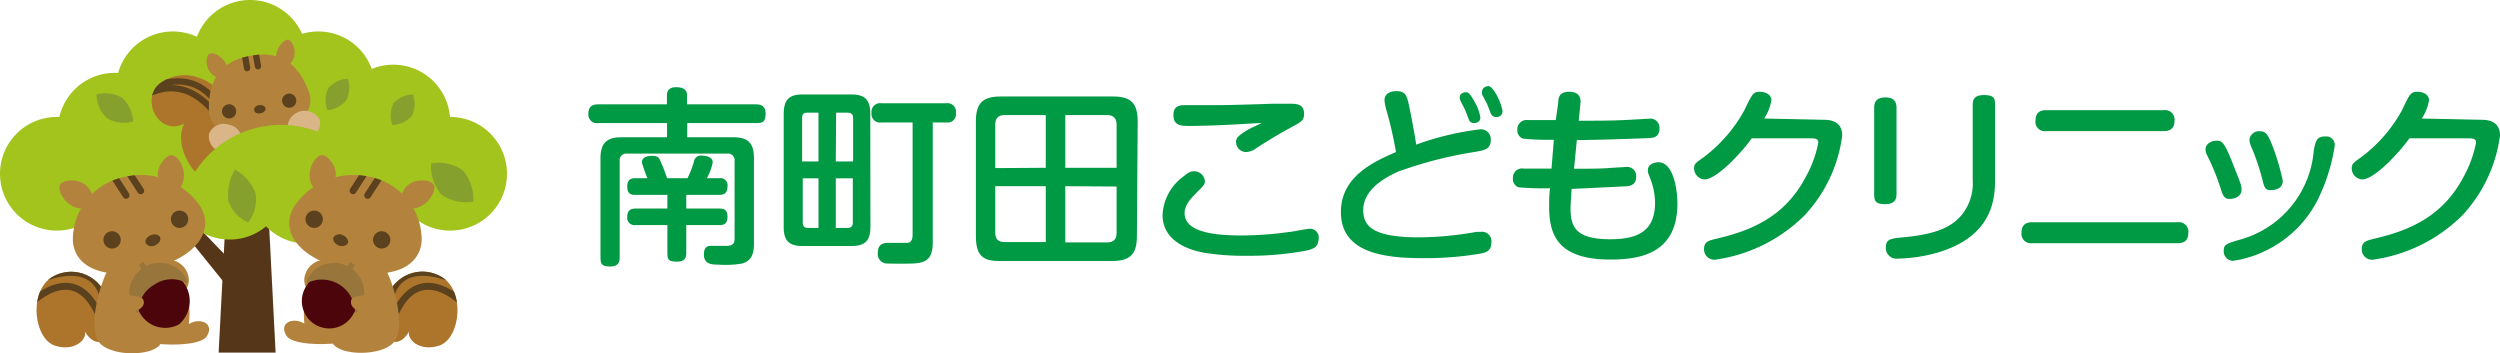 <svg xmlns="http://www.w3.org/2000/svg" xmlns:xlink="http://www.w3.org/1999/xlink" viewBox="0 0 158.83 22.45"><defs><style>.cls-1,.cls-16,.cls-8{fill:none;}.cls-2{fill:#094;}.cls-3{fill:#563618;}.cls-4{fill:#a3c31d;}.cls-5{fill:#86a02e;}.cls-6{fill:#ac752b;}.cls-7{clip-path:url(#clip-path);}.cls-16,.cls-8{stroke:#5b411d;stroke-linecap:round;stroke-miterlimit:10;}.cls-8{stroke-width:0.4px;}.cls-9{fill:#b3833e;}.cls-10{fill:#5b411d;}.cls-11{fill:#4c060b;}.cls-12{fill:#97753b;}.cls-13{clip-path:url(#clip-path-2);}.cls-14{fill:#dab587;}.cls-15{clip-path:url(#clip-path-3);}.cls-16{stroke-width:0.44px;}.cls-17{fill:#b57840;}.cls-18{clip-path:url(#clip-path-4);}.cls-19{clip-path:url(#clip-path-5);}.cls-20{clip-path:url(#clip-path-6);}</style><clipPath id="clip-path"><path class="cls-1" d="M15.37,11.79c-2.59.91-4.52-2.41-3.66-3.93C10,8.7,8.84,6.13,10.28,5.21,12.22,4,14,5.62,14.35,6.3"/></clipPath><clipPath id="clip-path-2"><path class="cls-1" d="M16.79,8.33a8.44,8.44,0,0,1-1.95.16,1.53,1.53,0,0,1-1.57-1.65c0-2.47,1.51-3.1,2.67-3.3h0c1.17-.21,2.76-.12,3.64,2.19a1.52,1.52,0,0,1-.91,2.08,8.31,8.31,0,0,1-1.89.52"/></clipPath><clipPath id="clip-path-3"><path class="cls-1" d="M6.82,19.05a2.37,2.37,0,0,0-3.44-1.49c-1.59.87-1.24,3.94.09,4.39s2.19-.5,1.88-1c.19.46.82,1.17,1.47.5S6.82,19.05,6.82,19.05Z"/></clipPath><clipPath id="clip-path-4"><path class="cls-1" d="M8,11.22a4.08,4.08,0,0,0-3.37,4.06c.09,1.71,2,2.63,5.11,1.77s3.93-2.72,2.84-4.14A4.55,4.55,0,0,0,8,11.22Z"/></clipPath><clipPath id="clip-path-5"><path class="cls-1" d="M24.54,19.05A2.37,2.37,0,0,1,28,17.56c1.6.87,1.25,3.94-.08,4.39s-2.19-.5-1.88-1c-.19.46-.83,1.17-1.48.5S24.54,19.05,24.54,19.05Z"/></clipPath><clipPath id="clip-path-6"><path class="cls-1" d="M23.42,11.22a4.09,4.09,0,0,1,3.37,4.06c-.09,1.71-2,2.63-5.12,1.77s-3.93-2.72-2.83-4.14A4.54,4.54,0,0,1,23.42,11.22Z"/></clipPath></defs><g id="レイヤー_2" data-name="レイヤー 2"><g id="レイヤー_2-2" data-name="レイヤー 2"><path class="cls-2" d="M46.56,8.72c.9,0,1.34.29,1.34,1.34v5.39c0,.52-.07,1.1-.74,1.29a6.17,6.17,0,0,1-1.55.07c-.35,0-.89,0-.89-.64s.41-.55.67-.55h.74c.43,0,.54-.15.54-.47V10.24a.42.42,0,0,0-.47-.48H39.84a.42.42,0,0,0-.47.48v6.07c0,.21,0,.62-.57.62s-.65-.13-.65-.62V10.06c0-1,.43-1.34,1.34-1.34h2.89v-.9H38a.54.54,0,0,1-.62-.57c0-.44.2-.62.62-.62h4.37V6.05c0-.35.22-.51.58-.51s.7.1.7.51v.58H48c.2,0,.64,0,.64.59s-.26.6-.64.6H43.66v.9Zm-2.88,2.6a6.33,6.33,0,0,0,.41-1.06.44.44,0,0,1,.51-.37c.06,0,.68,0,.68.43a3.49,3.49,0,0,1-.37,1h.81a.45.45,0,0,1,.5.52c0,.51-.32.54-.55.54H43.6v.87h2.07c.22,0,.55,0,.55.52s-.31.53-.55.53H43.6v1.75c0,.2,0,.57-.57.57s-.63-.12-.63-.57V14.3h-2a.47.47,0,0,1-.55-.52c0-.47.29-.53.55-.53h2v-.87h-2c-.25,0-.55,0-.55-.53,0-.23.05-.53.51-.53h.77a8.53,8.53,0,0,1-.35-1c0-.42.55-.42.65-.42.35,0,.44.12.53.33a11.29,11.29,0,0,1,.42,1.09Z"/><path class="cls-2" d="M55.3,14.42c0,.91-.38,1.21-1.22,1.21H51c-.84,0-1.21-.3-1.21-1.21V7.22C49.8,6.31,50.16,6,51,6h3.07c.84,0,1.22.3,1.22,1.22ZM52,10.26V7.16h-.71c-.29,0-.33.17-.33.33v2.77Zm0,1.07H51v2.81c0,.19.07.34.33.34H52Zm1.1-1.07H54.2V7.49c0-.22-.11-.33-.34-.33h-.74Zm0,1.07v3.15h.74a.3.3,0,0,0,.34-.34V11.33ZM56,7.78a.54.54,0,0,1-.63-.6A.55.55,0,0,1,56,6.56h4.11a.54.54,0,0,1,.62.61.53.53,0,0,1-.6.61h-.87V15.4c0,1.35-.71,1.35-1.86,1.35s-1.16,0-1.28-.06a.59.59,0,0,1-.35-.62c0-.64.43-.64.77-.64.17,0,.91,0,1.06,0,.33,0,.38-.28.38-.53V7.78Z"/><path class="cls-2" d="M72.23,15c0,1.19-.47,1.58-1.57,1.58H63.53C62.44,16.6,62,16.23,62,15V7.71c0-1.21.49-1.58,1.58-1.58h7.13c1.08,0,1.57.37,1.57,1.58Zm-5.79-4.34V7.31H63.83c-.49,0-.6.29-.6.62v2.75Zm0,1.17H63.23v2.94c0,.39.15.61.6.61h2.61Zm1.24-1.17h3.26V7.93c0-.34-.13-.62-.6-.62H67.68Zm0,1.17V15.4h2.66c.47,0,.6-.26.6-.61V11.85Z"/><path class="cls-2" d="M83.05,15.91a19.67,19.67,0,0,1-3.93.34,16,16,0,0,1-2.26-.14c-.85-.1-3-.55-3-2.46a3.22,3.22,0,0,1,1.34-2.45c.29-.24.44-.32.65-.32a.69.69,0,0,1,.7.62c0,.21-.06.27-.55.76s-.74.86-.74,1.28c0,1.19,1.82,1.42,3.62,1.42a21.86,21.86,0,0,0,3-.22c.2,0,1.08-.2,1.27-.2a.55.55,0,0,1,.63.61C83.74,15.66,83.55,15.78,83.05,15.91ZM75.55,8c-.46,0-1,0-1-.67s.43-.65.94-.65l2,0c.37,0,2.35-.05,3.35-.09l1.12,0c.37,0,.89,0,.89.64,0,.42-.18.51-.69.79-.87.47-1.28.72-2.3,1.36a1.2,1.2,0,0,1-.67.28A.64.64,0,0,1,78.53,9c0-.25.18-.41.74-.75.13-.08.77-.37.89-.44C78.78,7.89,77,8,75.55,8Z"/><path class="cls-2" d="M94,8.22a.63.63,0,0,1,.71.7c0,.57-.44.63-1,.73a25.74,25.74,0,0,0-4.9,1.26c-1.11.5-2.2,1.27-2.2,2.44,0,1,.58,1.73,3.54,1.73a21.37,21.37,0,0,0,3.66-.35l.26,0a.6.6,0,0,1,.68.68c0,.52-.33.63-.68.7a21,21,0,0,1-3.69.29c-2.47,0-5.19-.34-5.19-2.93,0-2.28,2.13-3.21,3.5-3.81a24.77,24.77,0,0,0-.57-2.53,3.47,3.47,0,0,1-.16-.75c0-.51.5-.59.74-.59.63,0,.69.29.86,1.12.11.52.36,1.83.41,2.28A18.21,18.21,0,0,1,94,8.22ZM92.79,6.4a.42.42,0,0,1-.05-.22c0-.24.25-.32.4-.32s.27.11.54.6a2.88,2.88,0,0,1,.37,1c0,.36-.37.36-.41.36a.33.33,0,0,1-.31-.19s-.2-.54-.25-.65S92.82,6.48,92.79,6.4ZM94.16,6a.62.62,0,0,1,0-.18c0-.27.3-.35.39-.35s.24.06.51.52a3.51,3.51,0,0,1,.4,1.07c0,.38-.39.38-.42.38a.39.39,0,0,1-.34-.26c-.07-.2-.16-.42-.23-.59Z"/><path class="cls-2" d="M100,10.72c1,0,1.78,0,2.42-.06l.86-.05a.58.58,0,0,1,.67.62c0,.57-.48.6-.7.61C102,11.9,100,12,99.84,12c0,.29-.06,1-.06,1.2,0,1.13.24,2,2.5,2,1.68,0,2.87-.45,2.87-2.33a4.26,4.26,0,0,0-.28-1.46c-.17-.43-.18-.46-.18-.59,0-.38.41-.51.68-.51.95,0,1.2,1.75,1.2,2.61,0,3.16-2.31,3.57-4.26,3.57-3.42,0-3.89-1.65-3.89-3.39,0-.29,0-.72.06-1.14a17.83,17.83,0,0,1-2-.06.55.55,0,0,1-.36-.58.58.58,0,0,1,.68-.61l1.77,0,.15-1.83a17.16,17.16,0,0,1-1.95-.07.55.55,0,0,1-.37-.57.59.59,0,0,1,.69-.61l1.75,0L99,6.52c0-.31.06-.69.7-.69.38,0,.77.15.71.73l-.11,1.11c1.13,0,2.28,0,3.41-.07l1.06-.06a.58.58,0,0,1,.66.62c0,.59-.43.61-.82.62s-2.36.1-4.43.12Z"/><path class="cls-2" d="M115.88,7.61c.88,0,1.16.45,1.16,1a9.11,9.11,0,0,1-2.41,5.09,10,10,0,0,1-5.68,2.8.66.66,0,0,1-.69-.68c0-.46.3-.53.69-.63,2.12-.49,4.41-1.3,5.8-4a7.15,7.15,0,0,0,.77-2.13c0-.25-.19-.27-.49-.27h-3.74c-.59.84-2.21,2.61-3,2.61a.71.71,0,0,1-.66-.69c0-.29.08-.35.58-.7a9.37,9.37,0,0,0,2.61-3c.51-1.06.57-1.18,1-1.18.26,0,.72.13.72.54a3,3,0,0,1-.46,1.16Z"/><path class="cls-2" d="M120.49,12.31c0,.28-.06.66-.7.66s-.72-.19-.72-.66V6.86c0-.29.07-.67.71-.67.48,0,.71.2.71.67Zm6.26-.94c0,1.17-.09,3.6-3.59,4.66a9.87,9.87,0,0,1-2.58.4.68.68,0,0,1-.77-.7c0-.55.31-.58,1.19-.66,2-.2,3-.63,3.67-1.46a3.21,3.21,0,0,0,.66-2.19V6.71c0-.26,0-.67.7-.67s.72.23.72.67Z"/><path class="cls-2" d="M138.35,14.12a.6.6,0,0,1,.68.66c0,.56-.33.67-.68.67h-9.23a.6.6,0,0,1-.69-.66c0-.52.29-.67.69-.67ZM137.46,7a.6.6,0,0,1,.69.67c0,.59-.4.66-.69.66H130a.59.59,0,0,1-.68-.66c0-.58.36-.67.68-.67Z"/><path class="cls-2" d="M141.06,11.9a14.34,14.34,0,0,0-.82-2,.9.9,0,0,1-.12-.41c0-.34.36-.55.69-.55s.49,0,1.1,1.6c.14.35.38.95.41,1.06a1.22,1.22,0,0,1,.09.45c0,.5-.56.59-.75.59C141.3,12.65,141.22,12.41,141.06,11.9Zm7.27-2.64a11.54,11.54,0,0,1-.88,3A7.2,7.2,0,0,1,143.79,16a6.93,6.93,0,0,1-1.92.57.6.6,0,0,1-.59-.65c0-.39.16-.44,1.12-.72A6.41,6.41,0,0,0,147,9.55c.11-.54.17-.88.69-.88l.18,0A.54.54,0,0,1,148.33,9.26Zm-4.62,2.05A14.52,14.52,0,0,0,143,9.26a1.31,1.31,0,0,1-.09-.38.61.61,0,0,1,.67-.54c.35,0,.48.17.72.74a14.46,14.46,0,0,1,.73,2.4c0,.49-.43.6-.8.6S143.83,11.78,143.71,11.31Z"/><path class="cls-2" d="M157.67,7.61c.88,0,1.16.45,1.16,1a9.19,9.19,0,0,1-2.41,5.09,10,10,0,0,1-5.68,2.8.65.65,0,0,1-.69-.68c0-.46.3-.53.69-.63,2.12-.49,4.4-1.3,5.8-4a7.45,7.45,0,0,0,.77-2.13c0-.25-.19-.27-.49-.27h-3.75c-.59.84-2.2,2.61-3,2.61a.71.71,0,0,1-.66-.69c0-.29.08-.35.57-.7a9.31,9.31,0,0,0,2.62-3c.5-1.06.56-1.18,1-1.18.26,0,.72.13.72.54a3,3,0,0,1-.46,1.16Z"/><polygon class="cls-3" points="11.09 12.86 14.69 16.6 14.69 18.51 10.95 13.87 11.09 12.86"/><polygon class="cls-3" points="13.89 22.4 17.51 22.4 16.98 12.07 14.43 12.07 13.89 22.4"/><path class="cls-4" d="M18.2,11.55A3.61,3.61,0,1,1,14.59,8,3.61,3.61,0,0,1,18.2,11.55Z"/><path class="cls-4" d="M12.59,11.29A3.61,3.61,0,1,1,9,7.68,3.61,3.61,0,0,1,12.59,11.29Z"/><path class="cls-4" d="M10.9,8.24A3.61,3.61,0,1,1,7.3,4.63,3.6,3.6,0,0,1,10.9,8.24Z"/><path class="cls-4" d="M7.22,11A3.61,3.61,0,1,1,3.61,7.43c1.28,0,3,.39,3.61,1.4C7.57,9.39,7.22,10.33,7.22,11Z"/><path class="cls-4" d="M14.59,5.58A3.61,3.61,0,1,1,11,2,3.6,3.6,0,0,1,14.59,5.58Z"/><path class="cls-4" d="M19.5,3.61A3.61,3.61,0,1,1,15.89,0,3.61,3.61,0,0,1,19.5,3.61Z"/><path class="cls-4" d="M23.83,5.58A3.61,3.61,0,1,1,20.22,2,3.6,3.6,0,0,1,23.83,5.58Z"/><path class="cls-4" d="M32.21,11A3.61,3.61,0,1,1,28.6,7.43,3.61,3.61,0,0,1,32.21,11Z"/><path class="cls-4" d="M23.11,11.86a3.61,3.61,0,1,1-3.61-3.6A3.61,3.61,0,0,1,23.11,11.86Z"/><path class="cls-4" d="M27.44,11.23a3.61,3.61,0,1,1-3.61-3.61A3.61,3.61,0,0,1,27.44,11.23Z"/><path class="cls-4" d="M28.6,7.72A3.61,3.61,0,1,1,25,4.11,3.61,3.61,0,0,1,28.6,7.72Z"/><path class="cls-4" d="M20.22,8.26a3.61,3.61,0,1,1-3.61-3.61A3.6,3.6,0,0,1,20.22,8.26Z"/><path class="cls-5" d="M22,6.37A1.76,1.76,0,0,1,20.8,7a1.8,1.8,0,0,1,.05-1.39A1.78,1.78,0,0,1,22.1,5,1.82,1.82,0,0,1,22,6.37Z"/><path class="cls-5" d="M26.18,7.35a1.76,1.76,0,0,1-1.25.59A1.82,1.82,0,0,1,25,6.55,1.78,1.78,0,0,1,26.24,6,1.79,1.79,0,0,1,26.18,7.35Z"/><path class="cls-5" d="M7.77,6.22a2.2,2.2,0,0,1,.69,1.5,2.17,2.17,0,0,1-1.64-.19A2.18,2.18,0,0,1,6.13,6,2.2,2.2,0,0,1,7.77,6.22Z"/><path class="cls-6" d="M15.37,11.79c-2.59.91-4.52-2.41-3.66-3.93C10,8.7,8.84,6.13,10.28,5.21,12.22,4,14,5.62,14.35,6.3l1.24,1.53"/><g class="cls-7"><path class="cls-8" d="M14,7c-.39-.87-1.7-2.69-4.64-1.35"/><path class="cls-8" d="M15.12,9.8c-.69-1.83-2.74-5.58-6-3.67"/></g><path class="cls-9" d="M16.79,8.33a8.44,8.44,0,0,1-1.95.16,1.53,1.53,0,0,1-1.57-1.65c0-2.47,1.51-3.1,2.67-3.3h0c1.17-.21,2.76-.12,3.64,2.19a1.52,1.52,0,0,1-.91,2.08,8.31,8.31,0,0,1-1.89.52"/><path class="cls-10" d="M16.15,7c0,.15.2.24.4.2s.35-.18.32-.32-.21-.23-.41-.2S16.12,6.83,16.15,7Z"/><path class="cls-10" d="M17.93,6.47a.45.45,0,0,0,.52.37.45.45,0,1,0-.52-.37Z"/><path class="cls-10" d="M15,7a.45.45,0,1,1-.89.15A.45.45,0,0,1,15,7Z"/><path class="cls-9" d="M17.56,3.92a1.33,1.33,0,0,1,.56-1.35c.22-.12.37,0,.51.33a1.07,1.07,0,0,1-.5,1.38"/><path class="cls-9" d="M14.5,4.46a1.34,1.34,0,0,0-1-1.08c-.25,0-.35.12-.37.49A1.08,1.08,0,0,0,14.09,5"/><path class="cls-11" d="M16.39,10.58a1.39,1.39,0,0,0,1.94.17,1.39,1.39,0,0,0-.06-1.95,1.37,1.37,0,0,0-1.93-.16A1.37,1.37,0,0,0,16.39,10.58Z"/><path class="cls-12" d="M16.15,8.44a1.41,1.41,0,0,0,.07,2.13c.1.09.15,0,.1-.12a1.43,1.43,0,0,1,.48-1.32,1.45,1.45,0,0,1,1.34-.41c.13.06.22,0,.13-.09A1.4,1.4,0,0,0,16.15,8.44Z"/><rect class="cls-12" x="16.02" y="8.2" width="0.26" height="0.48" transform="translate(-1.39 13.4) rotate(-43.38)"/><path class="cls-9" d="M16.09,10.62c-.85.63-1.27.19-1.52-.32a1.7,1.7,0,0,1,.66-2l2.95-.53a1.71,1.71,0,0,1,1.31,1.67c-.06.57-.31,1.12-1.32.82"/><path class="cls-9" d="M15.14,10.52a1.28,1.28,0,0,0-.05,1.05c-.36-.23-.77-.24-.84.25s1.16,1.29,1.62.41a3.25,3.25,0,0,0,1.57,0,3.4,3.4,0,0,0,1.49-.5c.73.67,1.62-.5,1.38-.94s-.61-.29-.87.05a1.33,1.33,0,0,0-.41-1"/><path class="cls-11" d="M16.39,10.58a1.39,1.39,0,0,0,1.94.17,1.39,1.39,0,0,0-.06-1.95,1.37,1.37,0,0,0-1.93-.16A1.37,1.37,0,0,0,16.39,10.58Z"/><path class="cls-12" d="M16.15,8.44a1.41,1.41,0,0,0,.07,2.13c.1.09.15,0,.1-.12a1.43,1.43,0,0,1,.48-1.32,1.45,1.45,0,0,1,1.34-.41c.13.06.22,0,.13-.09A1.4,1.4,0,0,0,16.15,8.44Z"/><rect class="cls-12" x="16.02" y="8.2" width="0.26" height="0.48" transform="translate(-1.39 13.4) rotate(-43.38)"/><g class="cls-13"><line class="cls-8" x1="15.44" y1="2.85" x2="15.7" y2="4.33"/><line class="cls-8" x1="16.13" y1="2.73" x2="16.39" y2="4.21"/></g><path class="cls-9" d="M15.62,10.19a.31.31,0,1,0,.25-.36A.31.31,0,0,0,15.62,10.19Z"/><path class="cls-14" d="M15.35,9.07a1,1,0,0,1-1.27.58,1,1,0,0,1-.8-1.14,1,1,0,0,1,1.26-.59A1,1,0,0,1,15.35,9.07Z"/><path class="cls-14" d="M18.27,8.23a1,1,0,0,0,1.28.55,1,1,0,0,0,.77-1.16,1.09,1.09,0,0,0-2.05.61Z"/><path class="cls-4" d="M23.49,11.19a6.5,6.5,0,0,0-12,1.94S13.87,14.38,23.49,11.19Z"/><path class="cls-5" d="M16.24,12.29a2.46,2.46,0,0,1-.47,1.84,2.3,2.3,0,0,1-1.26-1.36,3.14,3.14,0,0,1,.42-2A2.92,2.92,0,0,1,16.24,12.29Z"/><path class="cls-5" d="M28.06,12.38a2.74,2.74,0,0,1-.67-2,2.72,2.72,0,0,1,2,.43,2.73,2.73,0,0,1,.67,2A2.78,2.78,0,0,1,28.06,12.38Z"/><path class="cls-6" d="M6.82,19.05a2.37,2.37,0,0,0-3.44-1.49c-1.59.87-1.24,3.94.09,4.39s2.19-.5,1.88-1c.19.46.82,1.17,1.47.5S6.82,19.05,6.82,19.05Z"/><g class="cls-15"><path class="cls-16" d="M1.85,19.37s2.72-2.93,4.35.44"/><path class="cls-16" d="M6.55,18.91s-.31-2.73-4.23-1.07"/></g><path class="cls-9" d="M10.71,12.2c-.57-.1-.8-1-.62-1.51.11-.33.52-.9.87-.83s.73.69.73,1.29S11.32,12.3,10.71,12.2Z"/><path class="cls-9" d="M5.83,12.31a1.24,1.24,0,0,0-.75-.76c-.36-.13-1.08-.15-1.27.2s.36,1.39,1.28,1.49S5.83,12.31,5.83,12.31Z"/><path class="cls-9" d="M6.93,17l3.91-.52A5.61,5.61,0,0,1,12,20.59c.69-.44,1.65-.06,1.14.77-.3.48-1.73.59-2.95.5-.48.75-2.92.81-3.79,0S6.25,18.18,6.93,17Z"/><path class="cls-9" d="M10.84,16.51A1.34,1.34,0,0,1,12,17.75a1.09,1.09,0,0,1-1.1,1.12c-.62,0-.95-.47-.52-.78s.82-.43.68-.63"/><path class="cls-17" d="M10.32,18.7a.39.39,0,0,1,.06-.61,3.69,3.69,0,0,1,.45-.29.81.81,0,0,0,.27-.22c0-.07,0-.12,0-.12s.06,0,0,.13-.14.16-.27.24-.28.18-.44.3a.33.33,0,0,0,0,.52,1,1,0,0,0,1.08.06,1.15,1.15,0,0,0,.38-.29.81.81,0,0,1-.36.33A1,1,0,0,1,10.32,18.7Z"/><path class="cls-9" d="M8,11.22a4.08,4.08,0,0,0-3.37,4.06c.09,1.71,2,2.63,5.11,1.77s3.93-2.72,2.84-4.14A4.55,4.55,0,0,0,8,11.22Z"/><path class="cls-10" d="M6.57,15.24a.55.55,0,1,0,.54-.55A.55.55,0,0,0,6.57,15.24Z"/><path class="cls-10" d="M10.86,13.93a.55.55,0,1,0,.54-.55A.54.54,0,0,0,10.86,13.93Z"/><path class="cls-11" d="M8.88,19.87a1.84,1.84,0,0,0,2.49.74,1.95,1.95,0,0,0-2-3.29A1.82,1.82,0,0,0,8.88,19.87Z"/><path class="cls-12" d="M9.13,17a1.88,1.88,0,0,0-.48,2.81c.11.14.2,0,.17-.14a1.88,1.88,0,0,1,1-1.59,1.92,1.92,0,0,1,1.86-.18c.16.11.28.08.2-.08A1.88,1.88,0,0,0,9.13,17Z"/><rect class="cls-12" x="8.96" y="16.69" width="0.35" height="0.64" transform="translate(-7.58 7.35) rotate(-31.76)"/><path class="cls-9" d="M8.1,18.52c0,.42.85.18,1,.52s-.13.68-.8.78a1.06,1.06,0,0,1-1.2-1.43"/><g class="cls-18"><line class="cls-16" x1="8.01" y1="12.41" x2="7.04" y2="10.91"/><line class="cls-16" x1="8.94" y1="12.12" x2="7.97" y2="10.62"/></g><path class="cls-10" d="M10.17,15.08c.08.18-.07.4-.32.51a.45.45,0,0,1-.59-.14c-.07-.18.07-.41.33-.51S10.1,14.9,10.17,15.08Z"/><path class="cls-6" d="M24.54,19.05A2.37,2.37,0,0,1,28,17.56c1.6.87,1.25,3.94-.08,4.39s-2.19-.5-1.88-1c-.19.46-.83,1.17-1.48.5S24.54,19.05,24.54,19.05Z"/><g class="cls-19"><path class="cls-16" d="M29.52,19.37s-2.73-2.93-4.36.44"/><path class="cls-16" d="M24.81,18.91s.32-2.73,4.23-1.07"/></g><path class="cls-9" d="M20.65,12.2c.57-.1.81-1,.62-1.51-.11-.33-.51-.9-.87-.83s-.73.69-.73,1.29S20.05,12.3,20.65,12.2Z"/><path class="cls-9" d="M25.54,12.31a1.24,1.24,0,0,1,.75-.76c.36-.13,1.07-.15,1.27.2s-.37,1.39-1.29,1.49S25.54,12.31,25.54,12.31Z"/><path class="cls-9" d="M24.44,17l-3.92-.52a5.56,5.56,0,0,0-1.18,4.08c-.7-.44-1.66-.06-1.14.77.3.48,1.72.59,2.95.5.48.75,2.91.81,3.79,0S25.12,18.18,24.44,17Z"/><path class="cls-9" d="M20.52,16.51a1.34,1.34,0,0,0-1.19,1.24,1.09,1.09,0,0,0,1.09,1.12c.62,0,1-.47.53-.78s-.82-.43-.68-.63"/><path class="cls-17" d="M21,18.65a.33.33,0,0,0-.05-.52c-.15-.12-.31-.21-.44-.3a.72.72,0,0,1-.27-.24c0-.1,0-.14,0-.13s0,.05,0,.12a.87.87,0,0,0,.28.22,3.69,3.69,0,0,1,.45.29.39.39,0,0,1,.06.61,1,1,0,0,1-1.16.05.89.89,0,0,1-.36-.33,1.52,1.52,0,0,0,.38.29A1,1,0,0,0,21,18.65Z"/><path class="cls-9" d="M23.42,11.22a4.09,4.09,0,0,1,3.37,4.06c-.09,1.71-2,2.63-5.12,1.77s-3.93-2.72-2.83-4.14A4.54,4.54,0,0,1,23.42,11.22Z"/><path class="cls-10" d="M24.8,15.24a.55.55,0,1,1-.55-.55A.55.55,0,0,1,24.8,15.24Z"/><path class="cls-10" d="M20.51,13.93a.55.55,0,0,1-.55.55.55.55,0,0,1-.55-.55.55.55,0,0,1,.55-.55A.54.54,0,0,1,20.51,13.93Z"/><path class="cls-11" d="M22.49,19.87a1.74,1.74,0,1,1-2.94-1.82,1.74,1.74,0,1,1,2.94,1.82Z"/><path class="cls-12" d="M22.23,17a1.88,1.88,0,0,1,.48,2.81c-.11.14-.19,0-.16-.14a2.11,2.11,0,0,0-2.85-1.77c-.15.11-.28.08-.2-.08A1.88,1.88,0,0,1,22.23,17Z"/><rect class="cls-12" x="21.91" y="16.83" width="0.64" height="0.35" transform="translate(-3.93 26.96) rotate(-58.23)"/><path class="cls-9" d="M23.27,18.52c0,.42-.85.18-.95.52s.12.68.8.78a1.06,1.06,0,0,0,1.2-1.43"/><g class="cls-20"><line class="cls-16" x1="23.36" y1="12.41" x2="24.33" y2="10.91"/><line class="cls-16" x1="22.43" y1="12.12" x2="23.4" y2="10.62"/></g><path class="cls-10" d="M21.19,15.08c-.07.18.07.4.32.51s.52,0,.59-.14-.07-.41-.32-.51A.45.45,0,0,0,21.19,15.08Z"/></g></g></svg>